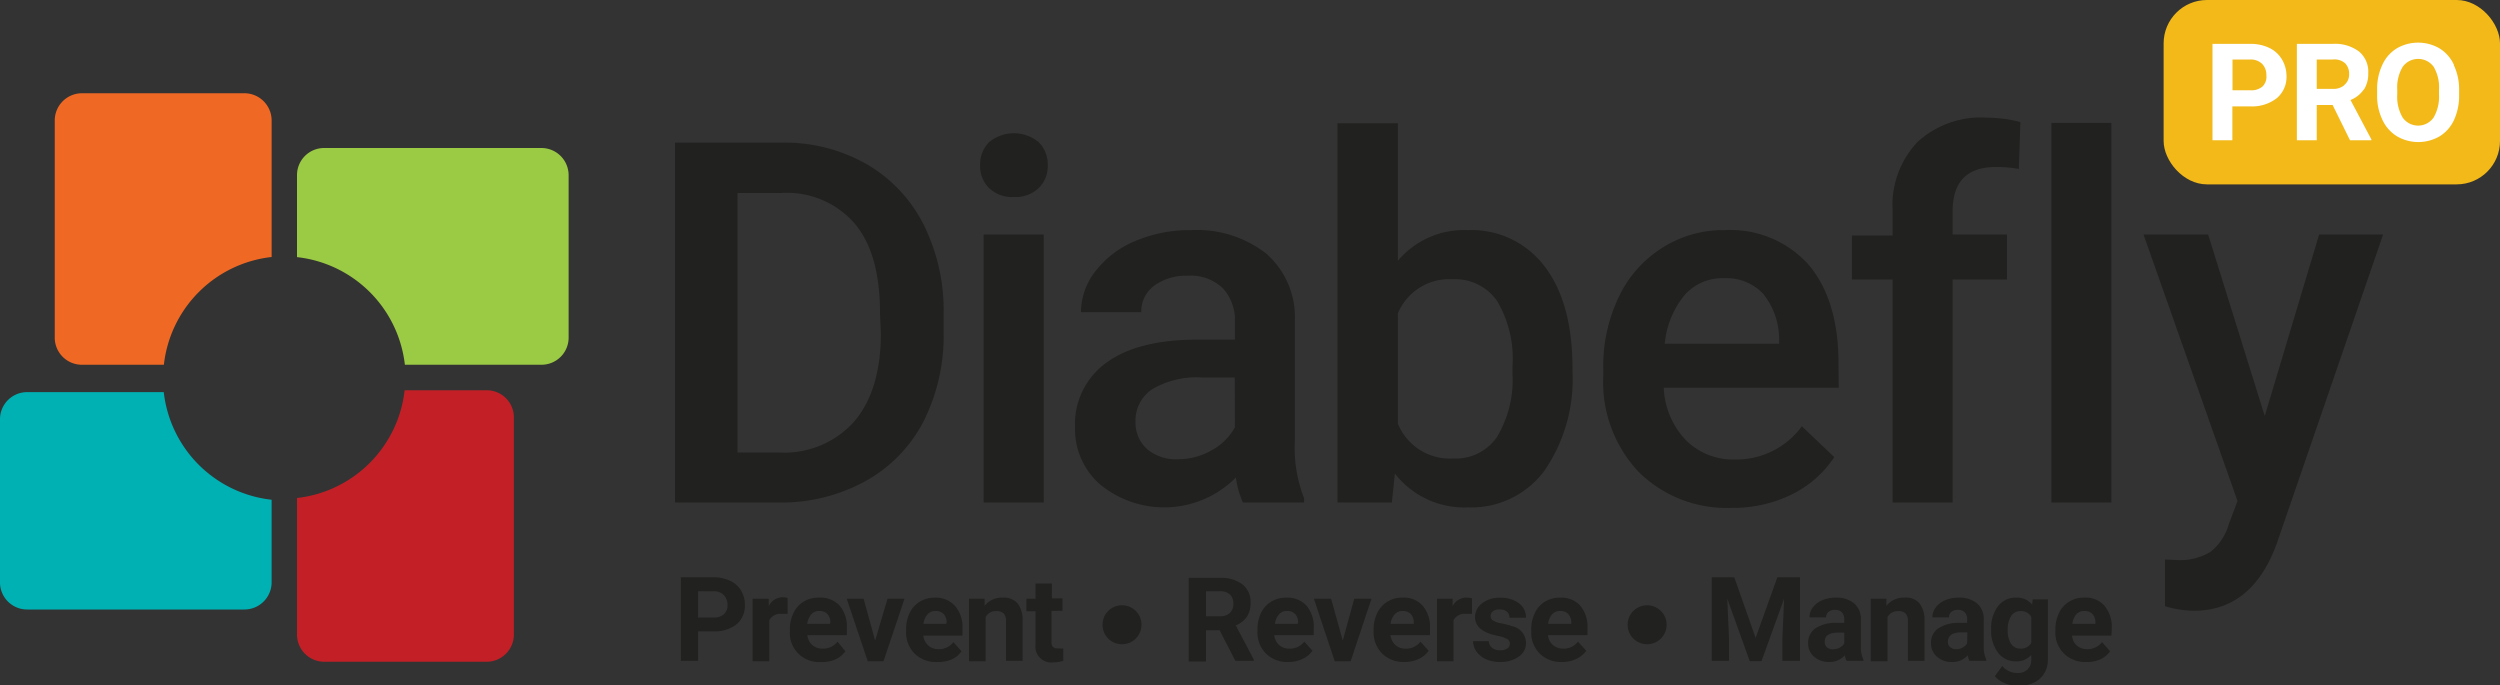 <svg id="Layer_1" data-name="Layer 1" xmlns="http://www.w3.org/2000/svg" viewBox="0 0 200 54.82"><rect x="0" y="0" width="200" height="54.82" fill="#333333" stroke="none"/><defs><style>.cls-1{fill:#f06924;}.cls-1,.cls-2,.cls-3,.cls-4,.cls-5,.cls-8{fill-rule:evenodd;}.cls-2{fill:#9bca44;}.cls-3{fill:#c22026;}.cls-4{fill:#00b1b4;}.cls-5,.cls-6{fill:#212120;}.cls-7{fill:#f2b919;}.cls-8{fill:#fff;}</style></defs><g id="Shape_2" data-name="Shape 2"><path class="cls-1" d="M19.56,7.7h-13A2.18,2.18,0,0,0,4.38,9.88V27.25a2.17,2.17,0,0,0,2.17,2.17h6.56a9.76,9.76,0,0,1,8.62-8.62V9.88A2.18,2.18,0,0,0,19.56,7.7Z" transform="translate(0 -0.24)"/></g><g id="Shape_3" data-name="Shape 3"><path class="cls-2" d="M43.31,12.08H25.93a2.17,2.17,0,0,0-2.17,2.17v6.56a9.77,9.77,0,0,1,8.63,8.61H43.31a2.17,2.17,0,0,0,2.18-2.16v-13A2.18,2.18,0,0,0,43.31,12.08Z" transform="translate(0 -0.24)"/></g><g id="Shape_4" data-name="Shape 4"><path class="cls-3" d="M38.94,31.46H32.37a9.76,9.76,0,0,1-8.61,8.62V51a2.18,2.18,0,0,0,2.17,2.18h13A2.18,2.18,0,0,0,41.11,51V33.63A2.17,2.17,0,0,0,38.94,31.46Z" transform="translate(0 -0.24)"/></g><g id="Shape_5" data-name="Shape 5"><path class="cls-4" d="M21.73,40.22a9.76,9.76,0,0,1-8.63-8.61H2.17A2.17,2.17,0,0,0,0,33.78v13A2.17,2.17,0,0,0,2.17,49H19.55a2.18,2.18,0,0,0,2.18-2.17Z" transform="translate(0 -0.24)"/></g><g id="D"><path class="cls-5" d="M73.87,18.17a11.58,11.58,0,0,0-4.58-4.82,13.25,13.25,0,0,0-6.77-1.7H54V40.44h8.28a13.93,13.93,0,0,0,6.9-1.68A11.49,11.49,0,0,0,73.86,34a15.23,15.23,0,0,0,1.63-7.2V25.33A15.32,15.32,0,0,0,73.87,18.17Zm-3.4,8.74c0,3.07-.74,5.43-2.15,7.07a7.49,7.49,0,0,1-6,2.46H59V15.68h3.49a7.19,7.19,0,0,1,5.91,2.47c1.36,1.65,2,4,2,7.16Z" transform="translate(0 -0.24)"/></g><g id="i"><path class="cls-5" d="M78.69,40.44H83.5V19H78.69ZM81.11,16a2.67,2.67,0,0,0,2-.73,2.44,2.44,0,0,0,.71-1.81,2.49,2.49,0,0,0-.71-1.83,3.1,3.1,0,0,0-4,0,2.52,2.52,0,0,0-.7,1.83,2.47,2.47,0,0,0,.7,1.81A2.65,2.65,0,0,0,81.11,16Z" transform="translate(0 -0.24)"/></g><g id="a"><path class="cls-5" d="M103.59,35.49V25.84a6.74,6.74,0,0,0-2.29-5.31,9,9,0,0,0-6-1.88,11.15,11.15,0,0,0-4.48.87,7.77,7.77,0,0,0-3.17,2.4,5.32,5.32,0,0,0-1.17,3.29H91.3a2.57,2.57,0,0,1,1-2.09A4.29,4.29,0,0,1,95,22.3a3.71,3.71,0,0,1,2.83,1A3.75,3.75,0,0,1,98.79,26v1.41h-3q-4.73,0-7.26,1.83A6.06,6.06,0,0,0,86,34.45a5.89,5.89,0,0,0,2,4.54,8.08,8.08,0,0,0,10.87-.55,7.55,7.55,0,0,0,.56,2h4.9V40.1A11,11,0,0,1,103.59,35.49Zm-4.8-1.06a4.68,4.68,0,0,1-1.89,1.85,5.39,5.39,0,0,1-2.68.7,3.58,3.58,0,0,1-2.46-.82A2.84,2.84,0,0,1,90.84,34a3,3,0,0,1,1.35-2.63,7,7,0,0,1,4-.93h2.59Z" transform="translate(0 -0.24)"/></g><g id="b"><path class="cls-5" d="M123.57,21.55a7.32,7.32,0,0,0-6.15-2.9,6.91,6.91,0,0,0-5.59,2.45v-11H107V40.44h4.35l.24-2.32a7,7,0,0,0,5.85,2.71,7.27,7.27,0,0,0,6.12-2.94A12.89,12.89,0,0,0,125.8,30v-.28C125.8,26.2,125.05,23.49,123.57,21.55ZM121,30.15a8.83,8.83,0,0,1-1.27,5.09,4,4,0,0,1-3.48,1.68,4.49,4.49,0,0,1-4.42-2.79V25.31a4.45,4.45,0,0,1,4.38-2.73,4.08,4.08,0,0,1,3.56,1.74A9.06,9.06,0,0,1,121,29.54Z" transform="translate(0 -0.24)"/></g><g id="e"><path class="cls-6" d="M147.08,29.32c0-3.4-.8-6-2.38-7.89A8.39,8.39,0,0,0,138,18.65a9.09,9.09,0,0,0-5,1.4A9.39,9.39,0,0,0,129.5,24a12.8,12.8,0,0,0-1.24,5.73v.59A10.47,10.47,0,0,0,131.1,38a10,10,0,0,0,7.4,2.87,10.66,10.66,0,0,0,4.81-1.06,8.61,8.61,0,0,0,3.43-3l-2.59-2.47A6.49,6.49,0,0,1,138.78,37a5.33,5.33,0,0,1-3.91-1.55,6.44,6.44,0,0,1-1.77-4.19h14Zm-4.75-1.58h-9.15a7.19,7.19,0,0,1,1.55-3.85,4,4,0,0,1,3.2-1.39,4,4,0,0,1,3.12,1.24,5.81,5.81,0,0,1,1.28,3.65Z" transform="translate(0 -0.24)"/></g><g id="f"><path class="cls-5" d="M159.67,13.6a9.92,9.92,0,0,1,1.84.16l.12-3.76a11.49,11.49,0,0,0-2.69-.35,7.53,7.53,0,0,0-5.53,1.94,7.33,7.33,0,0,0-2,5.49v2h-3.26V22.6h3.26V40.44h4.8V22.6h4.35V19h-4.35v-1.9Q156.23,13.6,159.67,13.6Z" transform="translate(0 -0.24)"/></g><g id="l"><rect class="cls-6" x="164.11" y="9.83" width="4.8" height="30.37"/></g><g id="y"><path class="cls-5" d="M185.53,19l-4.35,14.52L176.65,19h-5.17L179,40.32l-.69,1.84a4.36,4.36,0,0,1-1.46,2.22,4.66,4.66,0,0,1-2.73.66L173.2,45v3.74a8.47,8.47,0,0,0,2.31.36q4.68,0,6.64-5.4L190.65,19Z" transform="translate(0 -0.24)"/></g><g id="Prevent"><path class="cls-5" d="M58.4,46.7a3.05,3.05,0,0,0-1.32-.28H54.47v6.69h1.38V50.75h1.21a2.85,2.85,0,0,0,1.86-.56,1.92,1.92,0,0,0,.67-1.55,2.14,2.14,0,0,0-.31-1.16A1.92,1.92,0,0,0,58.4,46.7Zm-.49,2.68a1.21,1.21,0,0,1-.83.26H55.85v-2.1h1.26a1.06,1.06,0,0,1,.8.31,1.12,1.12,0,0,1,.29.8A.94.94,0,0,1,57.91,49.38Zm3.59-.65,0-.59H60.21v5h1.33V49.86a1,1,0,0,1,1-.51l.47,0,0-1.27a1.35,1.35,0,0,0-.41-.06A1.25,1.25,0,0,0,61.5,48.73Zm4-.68a2.26,2.26,0,0,0-1.21.32,2.06,2.06,0,0,0-.81.91,2.89,2.89,0,0,0-.29,1.33v.13a2.32,2.32,0,0,0,2.46,2.46A2.63,2.63,0,0,0,66.82,53a2,2,0,0,0,.81-.66L67,51.57a1.44,1.44,0,0,1-1.2.56,1.19,1.19,0,0,1-.82-.29,1.22,1.22,0,0,1-.39-.79h3.16v-.54a2.62,2.62,0,0,0-.58-1.82A2.07,2.07,0,0,0,65.54,48.05Zm.89,2.1H64.58a1.41,1.41,0,0,1,.32-.76.82.82,0,0,1,.64-.27.85.85,0,0,1,.65.24,1,1,0,0,1,.24.68Zm3.62,1.34-.92-3.35H67.74l1.68,5h1.26l1.68-5H71Zm4.79-3.44a2.26,2.26,0,0,0-1.21.32,2.14,2.14,0,0,0-.82.91,3,3,0,0,0-.28,1.33v.13a2.37,2.37,0,0,0,.68,1.79A2.43,2.43,0,0,0,75,53.2,2.63,2.63,0,0,0,76.12,53a1.87,1.87,0,0,0,.8-.66l-.65-.73a1.41,1.41,0,0,1-1.19.56,1.19,1.19,0,0,1-.82-.29,1.22,1.22,0,0,1-.39-.79H77v-.54a2.62,2.62,0,0,0-.58-1.82A2.07,2.07,0,0,0,74.84,48.05Zm.89,2.1H73.88a1.33,1.33,0,0,1,.32-.76.81.81,0,0,1,.64-.27.85.85,0,0,1,.65.24,1,1,0,0,1,.24.68Zm4.51-2.1a1.73,1.73,0,0,0-1.43.66l0-.57H77.52v5h1.33V49.6a.91.91,0,0,1,.84-.47.83.83,0,0,1,.61.19.86.86,0,0,1,.18.61v3.18h1.33V49.9a2.17,2.17,0,0,0-.4-1.39A1.44,1.44,0,0,0,80.24,48.05Zm4.43,4.06a.52.52,0,0,1-.4-.12.6.6,0,0,1-.11-.4V49.11H85v-1h-.85V46.92H82.84v1.22h-.73v1h.73v2.68a1.27,1.27,0,0,0,1.42,1.41,2.72,2.72,0,0,0,.8-.12v-1A1.51,1.51,0,0,1,84.67,52.11Z" transform="translate(0 -0.24)"/></g><g id="Reverse"><path class="cls-5" d="M99.75,49.58a2,2,0,0,0,.3-1.14A1.81,1.81,0,0,0,99.41,47a2.83,2.83,0,0,0-1.83-.53H95.1v6.69h1.38V50.66h1.09l1.26,2.45h1.47V53l-1.44-2.73A1.93,1.93,0,0,0,99.75,49.58Zm-1.36-.3a1.12,1.12,0,0,1-.8.26H96.48v-2h1.1a1.14,1.14,0,0,1,.83.27,1,1,0,0,1,.26.74A1,1,0,0,1,98.39,49.28Zm4.52-1.23a2.26,2.26,0,0,0-1.21.32,2.14,2.14,0,0,0-.82.91,3,3,0,0,0-.28,1.33v.13a2.37,2.37,0,0,0,.68,1.79,2.43,2.43,0,0,0,1.78.67,2.63,2.63,0,0,0,1.13-.24,2,2,0,0,0,.81-.66l-.66-.73a1.41,1.41,0,0,1-1.19.56,1.19,1.19,0,0,1-.82-.29,1.22,1.22,0,0,1-.39-.79h3.16v-.54a2.62,2.62,0,0,0-.58-1.82A2.07,2.07,0,0,0,102.91,48.05Zm.89,2.1H102a1.33,1.33,0,0,1,.32-.76.81.81,0,0,1,.64-.27.85.85,0,0,1,.65.24,1,1,0,0,1,.24.68Zm3.62,1.34-.93-3.35h-1.38l1.67,5h1.27l1.67-5h-1.38Zm4.79-3.44a2.24,2.24,0,0,0-1.21.32,2.14,2.14,0,0,0-.82.91,3,3,0,0,0-.29,1.33v.13a2.38,2.38,0,0,0,.69,1.79,2.43,2.43,0,0,0,1.78.67,2.63,2.63,0,0,0,1.13-.24,1.93,1.93,0,0,0,.8-.66l-.65-.73a1.43,1.43,0,0,1-1.2.56,1.16,1.16,0,0,1-.81-.29,1.22,1.22,0,0,1-.39-.79h3.16v-.54a2.62,2.62,0,0,0-.59-1.82A2,2,0,0,0,112.21,48.05Zm.89,2.1h-1.85a1.33,1.33,0,0,1,.32-.76.81.81,0,0,1,.64-.27.87.87,0,0,1,.65.24,1,1,0,0,1,.24.68Zm3.11-1.42,0-.59h-1.25v5h1.32V49.86a1,1,0,0,1,1-.51l.48,0V48.11a1.31,1.31,0,0,0-.41-.06A1.22,1.22,0,0,0,116.21,48.73ZM121,50.34a7.14,7.14,0,0,0-.84-.22,2,2,0,0,1-.7-.23.41.41,0,0,1-.21-.36.46.46,0,0,1,.18-.38A.75.75,0,0,1,120,49a.78.78,0,0,1,.57.19.61.61,0,0,1,.19.47h1.32a1.43,1.43,0,0,0-.56-1.16,2.45,2.45,0,0,0-1.52-.44,2.24,2.24,0,0,0-1.43.44A1.39,1.39,0,0,0,118,49.6q0,1.13,1.77,1.5a2.73,2.73,0,0,1,.78.25.42.42,0,0,1,.24.38.44.44,0,0,1-.2.38.92.92,0,0,1-.57.15,1,1,0,0,1-.65-.19.71.71,0,0,1-.27-.54h-1.25a1.45,1.45,0,0,0,.27.84,2,2,0,0,0,.76.61,2.75,2.75,0,0,0,1.11.22,2.49,2.49,0,0,0,1.5-.42,1.3,1.3,0,0,0,.59-1.1A1.38,1.38,0,0,0,121,50.34Zm6,.17a2.62,2.62,0,0,0-.58-1.82,2.07,2.07,0,0,0-1.61-.64,2.26,2.26,0,0,0-1.21.32,2.06,2.06,0,0,0-.81.91,2.89,2.89,0,0,0-.29,1.33v.13a2.37,2.37,0,0,0,.68,1.79,2.43,2.43,0,0,0,1.78.67,2.63,2.63,0,0,0,1.13-.24,2,2,0,0,0,.81-.66l-.66-.73a1.41,1.41,0,0,1-1.19.56,1.19,1.19,0,0,1-.82-.29,1.22,1.22,0,0,1-.39-.79H127Zm-1.3-.36h-1.85a1.33,1.33,0,0,1,.32-.76.82.82,0,0,1,.64-.27.85.85,0,0,1,.65.24,1,1,0,0,1,.24.68Z" transform="translate(0 -0.24)"/></g><g id="Manage"><path class="cls-5" d="M140.45,51.27l-1.71-4.85h-1.8v6.69h1.38V51.28l-.14-3.15,1.8,5h.94l1.81-5-.14,3.15v1.83H144V46.42h-1.81Zm8.42-1.46a1.62,1.62,0,0,0-.54-1.3,2.17,2.17,0,0,0-1.46-.46,2.72,2.72,0,0,0-1.09.21,1.83,1.83,0,0,0-.75.57,1.33,1.33,0,0,0-.27.8h1.33a.55.55,0,0,1,.19-.44.75.75,0,0,1,.52-.16.69.69,0,0,1,.56.21.79.79,0,0,1,.18.55v.28h-.61a2.94,2.94,0,0,0-1.69.43,1.41,1.41,0,0,0-.59,1.21,1.38,1.38,0,0,0,.48,1.07,1.76,1.76,0,0,0,1.21.42,1.6,1.6,0,0,0,1.25-.54,1.33,1.33,0,0,0,.14.45h1.34V53a2.31,2.31,0,0,1-.2-1.07Zm-1.33,1.89a.79.79,0,0,1-.37.35,1.11,1.11,0,0,1-.54.13.68.68,0,0,1-.48-.16.53.53,0,0,1-.17-.4v-.08c0-.46.4-.69,1.06-.69h.5Zm4.8-3.65a1.75,1.75,0,0,0-1.43.66l0-.57h-1.25v5H151V49.6a.93.93,0,0,1,.84-.47.81.81,0,0,1,.61.19.86.86,0,0,1,.18.61v3.18h1.33V49.9a2.17,2.17,0,0,0-.4-1.39A1.41,1.41,0,0,0,152.34,48.05Zm6.36,1.76a1.62,1.62,0,0,0-.54-1.3,2.17,2.17,0,0,0-1.46-.46,2.72,2.72,0,0,0-1.09.21,1.83,1.83,0,0,0-.75.57,1.33,1.33,0,0,0-.27.8h1.33a.55.55,0,0,1,.19-.44.77.77,0,0,1,.52-.16.69.69,0,0,1,.56.21.79.79,0,0,1,.18.55v.28h-.61a2.94,2.94,0,0,0-1.69.43,1.41,1.41,0,0,0-.59,1.21,1.38,1.38,0,0,0,.48,1.07,1.76,1.76,0,0,0,1.21.42,1.6,1.6,0,0,0,1.25-.54,1.33,1.33,0,0,0,.14.45h1.34V53a2.31,2.31,0,0,1-.2-1.07Zm-1.33,1.89a.79.79,0,0,1-.37.35,1.08,1.08,0,0,1-.54.13A.68.68,0,0,1,156,52a.53.53,0,0,1-.17-.4v-.08c.05-.46.4-.69,1.06-.69h.5Zm5.2-3.09a1.53,1.53,0,0,0-1.27-.56,1.76,1.76,0,0,0-1.47.7,2.9,2.9,0,0,0-.54,1.84v0a2.92,2.92,0,0,0,.55,1.86,1.75,1.75,0,0,0,1.45.7,1.53,1.53,0,0,0,1.21-.52V53a1.06,1.06,0,0,1-.3.8,1.12,1.12,0,0,1-.82.28,1.56,1.56,0,0,1-1.2-.56l-.59.81a1.84,1.84,0,0,0,.79.56,2.62,2.62,0,0,0,1.06.22,2.92,2.92,0,0,0,1.26-.25,1.91,1.91,0,0,0,.83-.73,2.13,2.13,0,0,0,.3-1.14v-4.8h-1.21Zm-.07,3.06a.93.93,0,0,1-.87.46.86.86,0,0,1-.74-.38,1.83,1.83,0,0,1-.27-1.06,2.06,2.06,0,0,1,.27-1.17.86.86,0,0,1,.75-.39.93.93,0,0,1,.86.45Zm6.44-1.16a2.62,2.62,0,0,0-.59-1.82,2,2,0,0,0-1.6-.64,2.24,2.24,0,0,0-1.21.32,2.08,2.08,0,0,0-.82.91,3,3,0,0,0-.29,1.33v.13a2.38,2.38,0,0,0,.69,1.79,2.41,2.41,0,0,0,1.78.67A2.59,2.59,0,0,0,168,53a2,2,0,0,0,.81-.66l-.65-.73a1.44,1.44,0,0,1-1.2.56,1.21,1.21,0,0,1-.82-.29,1.26,1.26,0,0,1-.38-.79h3.16Zm-1.31-.36h-1.84a1.4,1.4,0,0,1,.31-.76.84.84,0,0,1,.64-.27.88.88,0,0,1,.66.24,1,1,0,0,1,.23.68Z" transform="translate(0 -0.24)"/></g><g id="Rounded_Rectangle_1" data-name="Rounded Rectangle 1"><rect class="cls-7" x="173.09" width="26.91" height="14.75" rx="3.47"/></g><g id="Ellipse_1" data-name="Ellipse 1"><path class="cls-5" d="M89.76,48.66a1.56,1.56,0,1,0,1.56,1.56A1.56,1.56,0,0,0,89.76,48.66Z" transform="translate(0 -0.24)"/></g><g id="Ellipse_1_copy" data-name="Ellipse 1 copy"><path class="cls-6" d="M131.77,48.66a1.56,1.56,0,1,0,1.56,1.56A1.56,1.56,0,0,0,131.77,48.66Z" transform="translate(0 -0.24)"/></g><g id="PRO"><path class="cls-8" d="M181.54,4.07A3.44,3.44,0,0,0,180,3.75h-3v7.71h1.59V8.75H180a3.23,3.23,0,0,0,2.15-.66,2.22,2.22,0,0,0,.77-1.79A2.59,2.59,0,0,0,182.56,5,2.36,2.36,0,0,0,181.54,4.07ZM181,7.16a1.38,1.38,0,0,1-1,.3H178.6V5h1.45a1.29,1.29,0,0,1,.93.36,1.27,1.27,0,0,1,.33.91A1.09,1.09,0,0,1,181,7.16Zm8.12.24a2.36,2.36,0,0,0,.34-1.32,2.09,2.09,0,0,0-.74-1.72,3.19,3.19,0,0,0-2.1-.61h-2.87v7.71h1.59V8.64h1.27L188,11.46h1.71v-.07l-1.67-3.15A2.31,2.31,0,0,0,189.1,7.4Zm-1.57-.35a1.33,1.33,0,0,1-.93.3h-1.28V5h1.28a1.29,1.29,0,0,1,1,.31,1.21,1.21,0,0,1,.31.86A1.08,1.08,0,0,1,187.53,7.05Zm8.77-1.61a3,3,0,0,0-1.16-1.33,3.41,3.41,0,0,0-3.42,0,3,3,0,0,0-1.16,1.33,4.53,4.53,0,0,0-.41,2v.38a4.39,4.39,0,0,0,.42,2,3.05,3.05,0,0,0,1.16,1.32,3.4,3.4,0,0,0,3.43,0,3,3,0,0,0,1.15-1.32,4.64,4.64,0,0,0,.4-2V7.44A4.53,4.53,0,0,0,196.3,5.44Zm-1.2,2.37a3.3,3.3,0,0,1-.43,1.83,1.51,1.51,0,0,1-2.48,0,3.26,3.26,0,0,1-.43-1.83V7.41a3.19,3.19,0,0,1,.44-1.83,1.53,1.53,0,0,1,2.47,0,3.23,3.23,0,0,1,.43,1.84Z" transform="translate(0 -0.24)"/></g></svg>